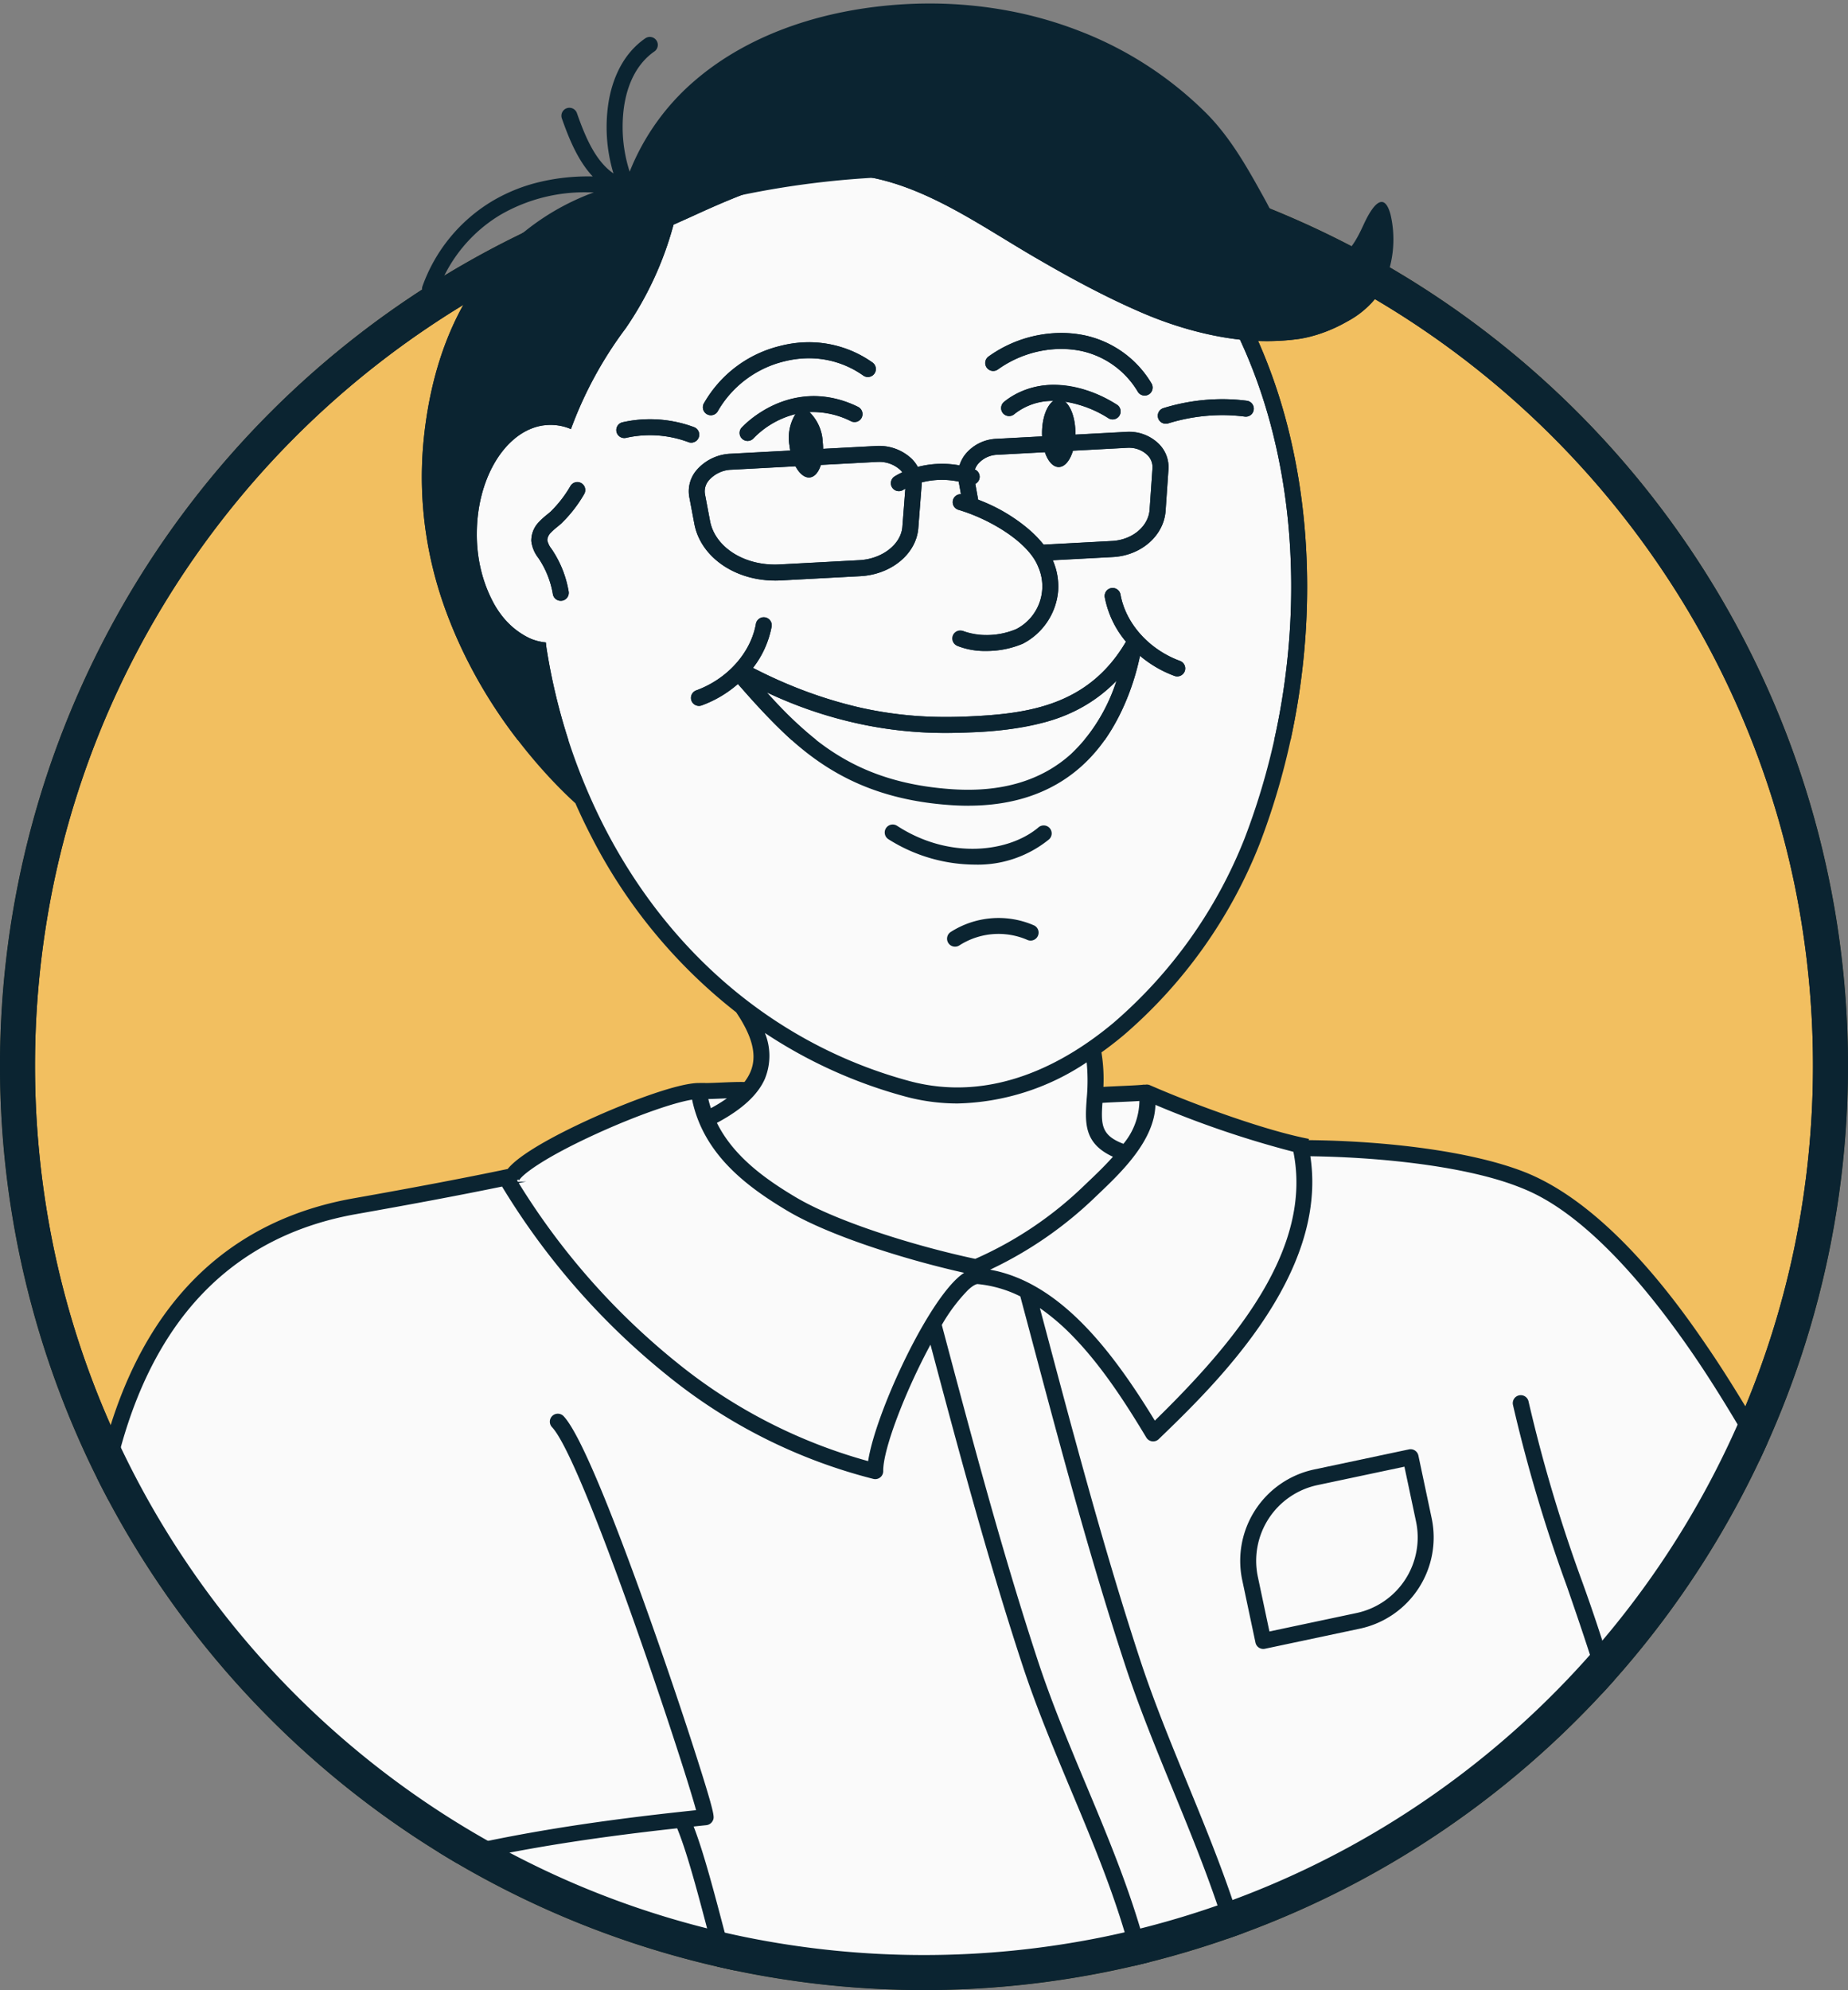 <?xml version="1.0" encoding="UTF-8"?> <svg xmlns="http://www.w3.org/2000/svg" xmlns:xlink="http://www.w3.org/1999/xlink" width="264" height="284.18" viewBox="0 0 264 284.18"><rect x="0" y="0" width="264" height="284.18" fill="#808080" stroke="none"/><defs><clipPath id="clip-path"><circle id="Ellipse_34" data-name="Ellipse 34" cx="132" cy="132" r="132" transform="translate(-12437 -2581)" fill="#f2bf60"></circle></clipPath><clipPath id="clip-path-2"><rect id="Rectangle_243" data-name="Rectangle 243" width="309.44" height="901.594" fill="none"></rect></clipPath></defs><g id="Groupe_380" data-name="Groupe 380" transform="translate(12764 2601.18)"><circle id="Ellipse_33" data-name="Ellipse 33" cx="132" cy="132" r="132" transform="translate(-12764 -2581)" fill="#f2bf60"></circle><path id="Ellipse_33_-_Contour" data-name="Ellipse 33 - Contour" d="M132,5a127.963,127.963,0,0,0-25.6,2.58A126.277,126.277,0,0,0,61,26.687,127.386,127.386,0,0,0,14.978,82.567,126.327,126.327,0,0,0,7.58,106.4a128.287,128.287,0,0,0,0,51.2A126.276,126.276,0,0,0,26.687,203a127.385,127.385,0,0,0,55.881,46.018,126.327,126.327,0,0,0,23.832,7.4,128.287,128.287,0,0,0,51.2,0A126.277,126.277,0,0,0,203,237.313a127.386,127.386,0,0,0,46.018-55.881,126.327,126.327,0,0,0,7.4-23.832,128.287,128.287,0,0,0,0-51.2A126.277,126.277,0,0,0,237.313,61a127.386,127.386,0,0,0-55.881-46.018A126.327,126.327,0,0,0,157.6,7.58,127.963,127.963,0,0,0,132,5m0-5A132,132,0,1,1,0,132,132,132,0,0,1,132,0Z" transform="translate(-12764 -2581)" fill="#0b2431"></path><path id="Tracé_466" data-name="Tracé 466" d="M-12664.668-2578.519l-24.091,24.275-10.567,22.638,3.274,20.415,10.339,17.5,4.493,4.951,6.063,12.638,7.288,9.58,7.88,7.31,3.871,4.233.91,4.373-.91,3.721-1.248,1.75h-9.757l-17.182,7.361-7.677,4.937-21.507,4.275-11,3.014-7.3,4.355-5,4.411-5.526,7.985-6.185,14.406s34.158,78.286,119.481,75.317,115.842-76.783,115.842-76.783l-12.854-19.259-9.746-10.556-8.012-5.959-8.786-2.924-10.875-1.757-14.517-1.206-22.748-7.453-7.156.474v-7.266l8.943-7.194,8.449-11.216,6.67-14.377,4.081-15.969,1.445-17.431-.927-12.852-2.8-12.353-4.355-13.036-33.074-30.515Z" fill="#fafafa"></path><g id="Groupe_379" data-name="Groupe 379" transform="translate(-335)"><g id="Groupe_de_masques_27" data-name="Groupe de masques 27" transform="translate(8)" clip-path="url(#clip-path)"><g id="Groupe_377" data-name="Groupe 377" transform="translate(-12425.291 -2600.682)"><g id="Groupe_374" data-name="Groupe 374" transform="translate(0 0.002)" clip-path="url(#clip-path-2)"><path id="Tracé_454" data-name="Tracé 454" d="M230.344,214.005c12.957,0,21.389-7.354,24.529-21.4a16.469,16.469,0,0,0,4.937,2.872,1.14,1.14,0,1,0,.785-2.141c-4.437-1.626-7.778-5.358-8.513-9.507a1.141,1.141,0,0,0-2.246.4,13.833,13.833,0,0,0,3.03,6.355c-5.371,9.17-14.085,10.313-22.564,10.682-7.387.321-17.54-.183-30.719-6.937a13.7,13.7,0,0,0,2.663-5.9,1.141,1.141,0,0,0-2.246-.4c-.734,4.15-4.076,7.881-8.513,9.507a1.141,1.141,0,1,0,.785,2.142,16.475,16.475,0,0,0,5.152-3.051l.506.568c6.881,7.718,14,15.7,30.062,16.738q1.2.077,2.352.078m-28.782-16.183a59.338,59.338,0,0,0,25.568,5.791c1.143,0,2.233-.03,3.271-.075,7.241-.315,15.211-1.245,21.112-7.377a24.373,24.373,0,0,1-6.477,10.434c-4.206,3.809-9.887,5.51-16.9,5.057-13.715-.888-20.336-6.957-26.577-13.829" transform="translate(-103.722 -99.452)" fill="#0b2431"></path><path id="Tracé_455" data-name="Tracé 455" d="M274.8,259.154a1.141,1.141,0,1,0-1.471-1.743c-4.183,3.529-12.677,4.644-20.184-.241a1.14,1.14,0,1,0-1.244,1.912,23.3,23.3,0,0,0,12.343,3.632,16.128,16.128,0,0,0,10.556-3.56" transform="translate(-136.702 -139.748)" fill="#0b2431"></path><path id="Tracé_456" data-name="Tracé 456" d="M284.732,108.306a15.348,15.348,0,0,1,11.778-2.644,12.449,12.449,0,0,1,8.192,5.852,1.141,1.141,0,0,0,1.941-1.2,14.68,14.68,0,0,0-9.67-6.886,17.638,17.638,0,0,0-13.545,3.007,1.141,1.141,0,1,0,1.305,1.871" transform="translate(-153.861 -56.067)" fill="#0b2431"></path><path id="Tracé_457" data-name="Tracé 457" d="M195.057,116.345a1.14,1.14,0,0,0,1.535-.5,14.721,14.721,0,0,1,9.534-7.087,13.529,13.529,0,0,1,11.221,2.038,1.14,1.14,0,1,0,1.32-1.86,15.774,15.774,0,0,0-13.085-2.393,17.056,17.056,0,0,0-11.021,8.264,1.141,1.141,0,0,0,.5,1.535" transform="translate(-105.733 -57.671)" fill="#0b2431"></path><path id="Tracé_458" data-name="Tracé 458" d="M147.88,150.026a1.14,1.14,0,0,0-1.575.346,17.141,17.141,0,0,1-2.835,3.668c-.169.15-.345.293-.521.437a10.3,10.3,0,0,0-1.148,1.042,3.806,3.806,0,0,0-1.1,2.72,4.821,4.821,0,0,0,1,2.412l.126.19a13.029,13.029,0,0,1,1.954,4.984,1.14,1.14,0,1,0,2.25-.375,15.333,15.333,0,0,0-2.3-5.864l-.135-.2a3.053,3.053,0,0,1-.62-1.266,1.617,1.617,0,0,1,.5-1.065,8.576,8.576,0,0,1,.9-.811c.2-.163.4-.326.591-.5a19.168,19.168,0,0,0,3.243-4.146,1.141,1.141,0,0,0-.347-1.575" transform="translate(-76.512 -81.487)" fill="#0b2431"></path><path id="Tracé_459" data-name="Tracé 459" d="M294.514,308.512c-2.808-4.086-5.7-8.3-8.14-12.6,1.244-.965,3.85-4.793,2.457-8.191a7.338,7.338,0,0,0-3.357-4.125l.2-.449a1.184,1.184,0,0,0,.073-.234,7.829,7.829,0,0,0-3.188-7.964l-1.743-1.31.335-2.066a1.137,1.137,0,0,0,.015-.189,6.923,6.923,0,0,0-4.557-6.726l-.426-.191a6.281,6.281,0,0,0-.6-6.288c-1.734-2.79-7.608-2.262-9.237-1.714-.88.3-1.68.558-2.426.8-1.176-2.222-2.01-3.995-2.817-5.712-.99-2.109-2.013-4.284-3.668-7.3.383-.131.859-.269,1.2-.367,1.637-.474,2.718-.787,3.053-1.688a1.361,1.361,0,0,0-.141-1.227c-5.352-8.243-10.305-16.973-15.1-25.416-4.934-8.7-9.6-16.913-14.109-23.529-3.436-5.037-13.891-20.364-26.381-25.208-7.585-2.943-19.631-4.389-30.713-4.506l.034-.178c-6-1.143-15.964-4.722-22.705-7.664a1.168,1.168,0,0,0-.771-.054l-.011-.047c-.362.081-2.147.16-3.45.218-.986.044-1.789.081-2.421.121a23.417,23.417,0,0,0-.281-4.923c1.147-.82,2.222-1.659,3.215-2.492a69.706,69.706,0,0,0,19.352-27.2c9.193-23.907,9.059-51.12-.185-71.9a33.468,33.468,0,0,0,5.862-.294c4-.561,10.06-3.5,11.783-7.158A15.65,15.65,0,0,0,186.93,30.1c-1.017-3.706-2.81-.744-3.8,1.4-1.015,2.191-2.305,4.873-4.958,5.316-4.875.813-7.366-5.55-9.2-8.87-2.37-4.289-4.76-8.615-8.219-12.141a52.411,52.411,0,0,0-18.175-11.85A60.5,60.5,0,0,0,112.321.609C103.333,1.857,94.443,5.085,87.563,11a33.468,33.468,0,0,0-9.321,13.007c-1.778-5.275-1.565-13.661,3.551-17.178A1.14,1.14,0,0,0,80.5,4.95c-5.97,4.106-6.462,13.2-4.573,19.316-2.36-1.615-3.831-4.639-5.211-8.588a1.141,1.141,0,1,0-2.154.752c1.077,3.08,2.367,6.1,4.4,8.266a26.777,26.777,0,0,0-14.342,3.517,23.306,23.306,0,0,0-9.972,12.147,1.14,1.14,0,1,0,2.14.788,21.053,21.053,0,0,1,9-10.977,24.249,24.249,0,0,1,13.332-3.2c-9.5,3.467-21.944,12.771-24.277,35.074-2.814,26.911,15.469,46.57,21.647,52.163q1.08,2.447,2.313,4.826a75.37,75.37,0,0,0,20.651,25.018c2.365,3.5,3.017,6.2,2.047,8.506a6.643,6.643,0,0,1-.858,1.453c-.96-.022-2.1.025-3.223.074-.8.034-1.614.069-2.343.077l0-.015-.989.007c-2.914.02-9.62,2.54-14.477,4.693-3.168,1.4-10.626,4.9-12.793,7.584-6.11,1.28-13.34,2.652-22.036,4.193-12.249,2.17-21.769,8.39-28.3,18.489C3.452,200-.076,215.205,0,234.308.08,253.891,4,272.229,6.322,281.417a2.344,2.344,0,0,0,1.405,1.762c1.4.536,2.962-.514,4.614-1.625a12.349,12.349,0,0,1,2.127-1.25,270.978,270.978,0,0,0,19.988,48.173c.12,9.671-.542,22.828-1.245,36.756-1.159,22.973-2.472,49.011-.8,68.391.283,3.283,2.908,6.105,7.953,8.52-3.284,28.014,4.735,58.933,12.5,88.85,4.872,18.765,9.474,36.49,11.466,53.479,3.13,26.692,3,54.143,2.868,80.691l-.841,173.014,1.14.006-.228,1.117c5.83,1.188,11.556,2.153,17.213,2.905a59.722,59.722,0,0,1,1.619,8.353,22.341,22.341,0,0,1-.132,5.788,4.649,4.649,0,0,0-1.311.306,1.294,1.294,0,0,0-.74,1.1,1.185,1.185,0,0,0,.017.25,44.106,44.106,0,0,1,.683,8.518,18.077,18.077,0,0,0-5.33,3.715,22.844,22.844,0,0,0-6.013,10.947c-1.737,7.534.714,14.034,6.4,16.963,3.561,1.836,21.591,2.92,35.95,3.29,1.916.049,6.657.155,12.1.155,9.421,0,20.949-.317,23.6-1.787a1.727,1.727,0,0,0,1-1.377c.018-.221.033-.451.049-.68.875.135,1.741.276,2.582.415a48.061,48.061,0,0,0,11.6.966,1.14,1.14,0,0,0,1.039-.91,25.2,25.2,0,0,1,2.182-6.6l1.492,4.574a3.911,3.911,0,0,0,4.041,3.255,431.463,431.463,0,0,0,43.177,2.141c12.329,0,24.76-.511,37.218-1.534a1.139,1.139,0,0,0,1.006-.834c.9-3.256,1.912-6.945,1.382-10.652-.817-5.717-5.417-11-12.305-14.134a69.087,69.087,0,0,0-10.458-3.474c-2.375-.651-4.83-1.322-7.161-2.157a48.013,48.013,0,0,1-17.723-11.265l-.094-.095a7.311,7.311,0,0,0-2.514-1.867,6.948,6.948,0,0,0-3.109-.267c-1.384.112-2.763.277-4.136.482a50.378,50.378,0,0,1-3.892-7.032,10.049,10.049,0,0,0,3.646-2.077l-.755-.855,1.14.027c3.069-128.06,16.123-283.124,34.079-404.926,3.245-1.346,5.33-2.772,6.23-4.272,8.116-13.528-.031-60.444-5.516-82.377q3.419,1.73,6.867,3.569c13.184,7.042,21.513,11.125,34.027,11.125a76.714,76.714,0,0,0,11.2-.911c6.132-.907,14.312-3.382,18.459-10.019,2.381-3.81,2.988-8.328,3.252-11.838,1.092-14.539-7-26.314-14.827-37.7m-27.449-49.885c1.577-.531,5.783-.513,6.572.756,1.593,2.565.522,4.169.143,4.612l-14.96,6.776a1.141,1.141,0,0,0,.941,2.078l14.694-6.656,1.215.546c2.2.989,3.169,2.358,3.209,4.567l-.329,2.03L262.9,280.053a1.141,1.141,0,0,0,.9,2.1l15.615-6.705,1.8,1.352a5.567,5.567,0,0,1,2.308,5.553l-.49,1.12L269,289.257a1.141,1.141,0,1,0,.87,2.109l14.206-5.856c.4.091,1.618.57,2.645,3.075.926,2.257-1.141,5.03-1.689,5.493a1.182,1.182,0,0,0-.194.143c-.086.08-8.745,7.968-17.621,9.068l-.031.007c-17.769-5.5-36.276-8.352-54.687-10.538a34.029,34.029,0,0,0,6.318-11.866c1.7-6.035,3.693-9.006,4.888-10.352a8.463,8.463,0,0,0,8.6,5.16c7.823-.993,18.5-9.475,20.561-11.166,2.822-2.315,4.588-2.864,8.855-4.19,1.423-.443,3.193-.993,5.343-1.718m-8.036-6.106c.774,1.647,1.573,3.347,2.672,5.441l-.656.2c-4.435,1.378-6.459,2.008-9.625,4.6-5.72,4.693-13.821,9.958-19.4,10.667-3.042.386-5.853-1.775-6.7-5.137a1.144,1.144,0,0,0,.016-.416c-.774-5.068-1.638-9.637-2.564-13.838,7.756-4.111,12.919-5.228,19.962-6.743,3.345-.719,7.289-1.568,12.188-2.894a1.345,1.345,0,0,0,.063.15c1.885,3.372,2.981,5.706,4.042,7.963m-28.58-59.211c4.46,6.538,9.1,14.714,14.01,23.37,4.561,8.04,9.272,16.337,14.346,24.256-6.98,2.081-12.046,3.17-16.548,4.138-7.062,1.518-12.276,2.643-20,6.667a250.853,250.853,0,0,0-7.976-26.481,216.661,216.661,0,0,1-7.623-25.626,1.14,1.14,0,1,0-2.227.49A218.33,218.33,0,0,0,212.121,226c3.963,11.479,8.06,23.35,10.926,41.987-1.268,1.027-4.122,4.115-6.427,12.282a32.457,32.457,0,0,1-6.857,12.165c-4.855-.561-9.7-1.084-14.521-1.6-7.811-.841-16.9-1.481-26.458-2.028-1.571-11.979-6.281-23.486-10.852-34.625-2.377-5.793-4.834-11.783-6.77-17.678-5.084-15.493-9.348-31.532-13.471-47.041q-.422-1.585-.846-3.169a32.094,32.094,0,0,1,4.789,4.115c4.14,4.27,7.588,9.661,10.415,14.371a1.141,1.141,0,0,0,1.77.234c8-7.717,24.26-23.395,21.664-40.4,10.76.146,22.468,1.542,29.646,4.326,2.926,1.134,11.829,4.588,25.322,24.365m-76.418,94.727c-1.5-11.947-6.133-23.027-10.626-33.75-2.421-5.776-4.923-11.748-6.9-17.783-5.085-15.494-9.349-31.533-13.473-47.044l-.2-.754a24.653,24.653,0,0,1,3.761-5c.934-.864,1.342-.838,1.363-.834a17.314,17.314,0,0,1,6.091,1.759q.723,2.708,1.444,5.417c4.132,15.541,8.4,31.611,13.509,47.166,1.961,5.974,4.434,12,6.826,17.834,4.459,10.869,9.056,22.091,10.646,33.629-4.093-.226-8.256-.437-12.436-.641m-.686-130.754a141.128,141.128,0,0,0,19.708,6.7c2.775,13.81-8.207,27.078-19.793,38.39-6.04-9.883-13.518-19.746-23.533-21.554a55.983,55.983,0,0,0,14.993-10.34l.462-.441c3.268-3.113,8.021-7.64,8.163-12.758m-4.908-.417c1.094-.048,1.962-.089,2.62-.134a9.807,9.807,0,0,1-2.284,6.116c-3.167-1.2-3.208-2.715-3-5.845.733-.052,1.8-.1,2.66-.137M74.827,117.987a84.929,84.929,0,0,1-8.489-26.079c-.024-.219-.05-.44-.072-.658-.031,0-.061-.008-.091-.012q-.25-.026-.5-.07c-.068-.011-.134-.026-.2-.04-.116-.024-.231-.049-.345-.079-.085-.021-.17-.045-.255-.07s-.182-.056-.272-.086-.193-.065-.288-.1c-.073-.027-.146-.058-.218-.089-4.436-1.833-7.69-7.84-7.69-14.974,0-7.564,3.657-13.865,8.5-15.265a7.6,7.6,0,0,1,1-.216l.07-.008c.146-.02.293-.038.44-.048.174-.013.349-.02.525-.02a7.428,7.428,0,0,1,2.909.6A56.167,56.167,0,0,1,77.662,46.4,48.075,48.075,0,0,0,84.51,31.586c7.906-3.5,15.657-7.53,24.165-7.211,10.407.39,19.261,7.2,28.3,12.363C145.826,41.791,155.34,46.923,165.431,48c9.507,20.375,9.789,47.48.642,71.268a67.327,67.327,0,0,1-18.688,26.271c-6.683,5.6-17.182,11.589-29.238,8.32-18.516-5.02-33.9-17.761-43.32-35.876M97.6,153.448a8.616,8.616,0,0,0-.036-6.435,68.486,68.486,0,0,0,19.982,9.052,28.706,28.706,0,0,0,7.538,1.013,34.489,34.489,0,0,0,18.447-5.874,27.6,27.6,0,0,1,0,5.217c-.236,3.379-.437,6.35,3.749,8.263-1.193,1.343-2.5,2.592-3.671,3.7l-.465.444a53.147,53.147,0,0,1-15.531,10.438c-8.2-1.739-19.615-5.208-25.692-8.83-4.345-2.59-8.852-5.825-11.214-10.589,3.6-1.923,5.891-4.016,6.9-6.4m-6.084,2.921.615-.026a22.335,22.335,0,0,1-2.291,1.408q-.209-.638-.368-1.308c.659-.014,1.357-.045,2.043-.074m-17.832,4.948c5.449-2.471,10.794-4.356,13.47-4.785,1.625,7.783,7.751,12.383,13.6,15.867,6.022,3.591,16.99,7.011,25.266,8.858a7.579,7.579,0,0,0-.979.774c-4.849,4.48-11.755,19.613-12.738,26.119a75.013,75.013,0,0,1-27.25-14.014,100.9,100.9,0,0,1-22.662-25.692l1.08-.23-1.191.053-.147-.237.245-.082a.409.409,0,0,1,.019.22c.229-.773,3.5-3.316,11.29-6.851M2.283,234.3c-.075-18.653,3.329-33.438,10.118-43.943,6.169-9.546,15.178-15.427,26.777-17.482,7.73-1.369,14.665-2.663,20.835-3.934a103.359,103.359,0,0,0,23.624,26.985,76.621,76.621,0,0,0,29.426,14.764,1.124,1.124,0,0,0,.263.031,1.141,1.141,0,0,0,1.141-1.157c-.043-3.119,3.192-11.469,6.75-18.046,4.011,15.084,8.173,30.63,13.118,45.7,2.009,6.122,4.53,12.136,6.967,17.953,4.383,10.459,8.9,21.265,10.416,32.757q-3.534-.168-7.057-.334c-17.833-.84-36.274-1.708-50.448-3.235h-.027c-.769-2.816-1.487-5.552-2.162-8.126-1.7-6.478-3.194-12.18-4.639-15.908.6-.063,1.2-.127,1.8-.188a1.173,1.173,0,0,0,.978-.747c.17-.449.282-.745-2.436-9.241-1.741-5.441-3.975-12.067-6.131-18.18-4.289-12.163-9.99-27.282-12.788-30.236a1.14,1.14,0,0,0-1.656,1.569c4.394,4.638,18.576,47.286,20.579,54.692-29.407,3.07-53.085,8.058-79.225,22.771-2.3-9.117-6.149-27.188-6.226-46.46m14.155,44.795c22.313-11.346,42.8-15.683,68.592-18.52,1.459,3.541,3.011,9.455,4.788,16.233,5.833,22.244,13.755,52.457,30.593,52.457a14.73,14.73,0,0,0,1.583-.088c2.189-.183,4.375-.377,6.557-.57,22.253-1.969,43.271-3.83,63.091,5.313,4.7,2.168,9.39,4.279,13.925,6.32l3.075,1.385c-11.06,3.131-37.184,15.763-52.06,22.955-4.512,2.182-7.771,3.758-8.619,4.1-4.6,1.832-9.324,3.985-13.9,6.066-11.451,5.213-23.292,10.6-34.487,11.676C87,387.624,77.024,383.327,68.191,372.9c-25.312-29.886-39.775-56.073-51.585-93.4a2.587,2.587,0,0,0-.168-.4m166.6,168.527c-4.23.362-8.6.686-13.074.969,2.333-22.536,1.036-62.251-2.838-86.555,4.052-1.939,8.552-4.07,13.113-6.183,3.729,24.528,5.119,69.487,2.8,91.768M134.527,853.2l.133.211a16.725,16.725,0,0,0-1.855.311c-.173-1.451-.305-2.907-.383-4.364a10.84,10.84,0,0,1,.73-5.538l-.954-.511q3.6-.322,7.213-.77c-.2,3.958-1.76,8.689-4.884,10.661m24.891-332.022c.173,2.7.352,5.483.438,8.19.869,27.174-.146,54.263-1.128,74.828-2.574,53.92-6.762,185.37-5.256,233.952l-2.28.071c-1.508-48.64,2.682-180.182,5.257-234.132.979-20.522,1.993-47.552,1.126-74.645-.085-2.671-.263-5.44-.434-8.116-.975-15.2-1.983-30.914,12.74-39.119l1.11,1.992c-13.465,7.505-12.547,21.823-11.575,36.981M34.683,433.427c-1.658-19.225-.349-45.181.806-68.08.609-12.067,1.187-23.555,1.255-32.743A272.665,272.665,0,0,0,66.45,374.374c9.088,10.73,18.918,14.553,29.1,14.553,12.868,0,26.292-6.111,39.462-12.108,4.548-2.071,9.251-4.212,13.8-6.023.922-.368,4.043-1.877,8.766-4.161,2.1-1.017,4.62-2.234,7.4-3.571,3.788,24.336,5.026,63.57,2.677,85.668q-2.531.15-5.1.284c-14.02.726-30.03,1.1-45.937.871a568.6,568.6,0,0,1-71.681-8.317c-6.487-2.363-9.995-5.127-10.255-8.144M66.6,584.206c-1.524-12.989-4.546-26.354-8.048-40.263l2.588,9.233a171.487,171.487,0,0,1,6.118,37.169c-.2-2.049-.417-4.1-.657-6.139M88.371,850.339a56.227,56.227,0,0,0-1.465-7.824,213.1,213.1,0,0,0,43.92.912,14.03,14.03,0,0,0-.681,6.052q.139,2.616.481,5.223a1.122,1.122,0,0,0,.193,1.328q.134.894.291,1.782c-9.995-1.236-33.283-2.165-42.634-1.675a19.74,19.74,0,0,0-.1-5.8M84.89,868.948a1.138,1.138,0,0,0,1.957-.731,46.111,46.111,0,0,0-.505-9.676c5.919-.853,42.068.63,47.551,1.961a44.579,44.579,0,0,0-.324,7.711,1.14,1.14,0,0,0,1.138,1.09h.052a1.133,1.133,0,0,0,.867-.47c9.333,3.786,12.944,11.647,14.109,19.058-24.907,3.946-52,3.121-74.7-2.279A18.21,18.21,0,0,1,75.5,881.7c1.171-5.08,4.564-10.247,9.391-12.752m31.4,30.227c-18.041-.443-33-1.726-35.571-3.052a10.406,10.406,0,0,1-5.526-8.133,190.67,190.67,0,0,0,42.72,4.644,206.878,206.878,0,0,0,32.11-2.487,46.158,46.158,0,0,1,.06,7.745c-2.052.994-14.263,1.761-33.793,1.282m138.442-1.322a440.555,440.555,0,0,1-79.184-.667,2.939,2.939,0,0,1-1.439-.37,3.053,3.053,0,0,1-.662-1.322l-2.355-7.223a1.141,1.141,0,0,0-2.1-.164,32.3,32.3,0,0,0-3.438,8.8,49.751,49.751,0,0,1-10.218-.986c-.924-.154-1.88-.308-2.851-.457a40.409,40.409,0,0,0-1.775-13.339c24.2,4.673,58.868,5.967,89.534,7.109,5.475.2,10.664.4,15.695.606a25.237,25.237,0,0,1-1.205,8.017m-49.808-40.263a5.011,5.011,0,0,1,2.11.124,5.448,5.448,0,0,1,1.709,1.344l.1.1a50.308,50.308,0,0,0,18.57,11.8c2.413.865,4.912,1.548,7.328,2.21a67.3,67.3,0,0,1,10.116,3.35c5.6,2.549,9.5,6.6,10.7,11.019-4.885-.2-9.921-.388-15.225-.587-31.174-1.161-66.5-2.477-90.572-7.34a23.69,23.69,0,0,0-13.938-13.16,41.94,41.94,0,0,1,.45-6.433c.005-.04.01-.081.011-.121a1.3,1.3,0,0,0-.647-1.161,7.407,7.407,0,0,0-2.138-.578q-.2-1.078-.373-2.165c3.708-.9,7.771-.182,11.395.468s7.357,1.319,10.584,3.051a34.986,34.986,0,0,1,5.752,4.19c1.063.888,2.162,1.807,3.309,2.646a33.316,33.316,0,0,0,16.463,6.275,1.141,1.141,0,0,0,.88-1.977,8.305,8.305,0,0,1-2.53-4.8,60.861,60.861,0,0,1,25.951-8.252m-6.769-1.376a63.164,63.164,0,0,0-21.02,8.072,1.139,1.139,0,0,0-.538,1.117,11.994,11.994,0,0,0,1.451,4.549,31.054,31.054,0,0,1-12.541-5.446c-1.088-.8-2.159-1.691-3.194-2.556a37.235,37.235,0,0,0-6.136-4.45c-3.546-1.9-7.468-2.607-11.26-3.286a50.256,50.256,0,0,0-7.059-.907c2.651-3.015,3.75-7.583,3.854-11.064q4.577-.612,9.193-1.418c6.944-1.215,16.476,1.83,24.886,4.517,3.693,1.18,7.181,2.295,10.272,3.005a30.924,30.924,0,0,0,6.8.973,14.621,14.621,0,0,0,1.559-.081,52.741,52.741,0,0,0,3.728,6.976M239.094,435.49c-1.007,1.677-5.56,4.987-24.745,8.3-8.144,1.408-18.058,2.641-29,3.624,2.291-22.781.844-68.186-2.957-92.56,12.784-5.875,25.546-11.325,29.745-11.653,6.994,3.166,13.827,6.318,20.7,9.73,5.969,22.891,13.816,69.959,6.259,82.555m67.972-89.448c-.244,3.249-.8,7.412-2.911,10.8-3.686,5.9-11.2,8.135-16.858,8.971-18.865,2.79-27.533-1.268-43.822-9.969-12.382-6.615-24.327-11.99-36.972-17.683-4.53-2.04-9.215-4.148-13.906-6.313-20.371-9.4-41.684-7.51-64.247-5.513q-3.268.289-6.546.568l.095,1.137-.126-1.134c-13.472,1.5-21.473-20.677-26.935-40.193,14.121,1.477,32.205,2.331,49.715,3.156,17.832.839,36.271,1.707,50.444,3.234,4.968.535,9.962,1.073,14.965,1.654a1.307,1.307,0,0,0,.157.019c26.9,3.128,54.048,7.511,78.71,19.393a1.141,1.141,0,0,0,.99-2.055,159.344,159.344,0,0,0-18.357-7.429A42.372,42.372,0,0,0,284.6,297.4c2.441,4.252,5.278,8.388,8.034,12.4,7.953,11.571,15.464,22.5,14.432,36.239" transform="translate(0 -0.002)" fill="#0b2431"></path><path id="Tracé_460" data-name="Tracé 460" d="M338.027,127.357a1.138,1.138,0,0,0,.337-.051,25.876,25.876,0,0,1,10.949-.972,1.14,1.14,0,1,0,.3-2.261,28.144,28.144,0,0,0-11.927,1.053,1.141,1.141,0,0,0,.336,2.23" transform="translate(-183.197 -67.345)" fill="#0b2431"></path><path id="Tracé_461" data-name="Tracé 461" d="M179.118,132.734a1.14,1.14,0,0,0-.665-1.469,17.991,17.991,0,0,0-10.209-.7,1.14,1.14,0,1,0,.5,2.224,15.688,15.688,0,0,1,8.9.615,1.14,1.14,0,0,0,1.469-.665" transform="translate(-91.007 -70.764)" fill="#0b2431"></path><path id="Tracé_462" data-name="Tracé 462" d="M283.271,287.282a12.685,12.685,0,0,0-11.859.969,1.14,1.14,0,1,0,1.254,1.906,10.354,10.354,0,0,1,9.678-.791,1.141,1.141,0,1,0,.928-2.084" transform="translate(-147.313 -155.66)" fill="#0b2431"></path><path id="Tracé_463" data-name="Tracé 463" d="M208.663,1904.537a59.362,59.362,0,0,1,32.411,1.445,1.14,1.14,0,1,0,.73-2.161,61.666,61.666,0,0,0-33.673-1.5,1.14,1.14,0,1,0,.531,2.218" transform="translate(-112.705 -1033.572)" fill="#0b2431"></path><path id="Tracé_464" data-name="Tracé 464" d="M362.98,471.217l1.892,8.932a1.138,1.138,0,0,0,1.351.88l13.546-2.869a13.318,13.318,0,0,0,10.27-15.789l-1.892-8.932a1.142,1.142,0,0,0-1.352-.88l-13.546,2.869a13.334,13.334,0,0,0-10.27,15.789m10.742-13.558,12.43-2.632,1.656,7.817a11.038,11.038,0,0,1-8.511,13.084l-12.43,2.632-1.656-7.816a11.051,11.051,0,0,1,8.511-13.085" transform="translate(-197.228 -246.087)" fill="#0b2431"></path><path id="Tracé_465" data-name="Tracé 465" d="M202.331,147.323c.26,0,.524-.007.788-.021l11.4-.609c4.44-.237,8-3.188,8.288-6.863l.481-6.207c.009-.108.007-.215.007-.323a11.6,11.6,0,0,1,5.281-.114l.324,1.8a1.138,1.138,0,0,0-.36,2.23c4.5,1.326,10.023,4.625,11.389,8.125a6.87,6.87,0,0,1-3.132,8.908,10.6,10.6,0,0,1-7.494.309,1.141,1.141,0,0,0-.882,2.1,10.678,10.678,0,0,0,4.041.715,13.375,13.375,0,0,0,5.254-1.041,9.39,9.39,0,0,0,5.068-7.579,9.276,9.276,0,0,0-.73-4.246c-.013-.033-.028-.065-.042-.1l8.593-.459c4.044-.217,7.279-3.052,7.525-6.6l.412-5.935a4.66,4.66,0,0,0-1.381-3.622,6.04,6.04,0,0,0-4.641-1.71l-7.275.389c0-.073.005-.145.005-.219,0-2.025-.61-3.758-1.476-4.486a16.15,16.15,0,0,1,6.2,2.368,1.14,1.14,0,1,0,1.189-1.946c-9.865-6.032-15.93-.557-16.183-.321a1.141,1.141,0,0,0,1.55,1.673,8.727,8.727,0,0,1,5.573-1.882c-.942.649-1.62,2.458-1.62,4.594,0,.16,0,.317.012.473l-6.527.349a6.029,6.029,0,0,0-4.436,2.2,4.906,4.906,0,0,0-.842,1.594,13.838,13.838,0,0,0-5.956.216,5.091,5.091,0,0,0-.819-1.109,6.786,6.786,0,0,0-5.185-1.873l-7.521.4a9.8,9.8,0,0,0-.06-1,6.3,6.3,0,0,0-1.891-4.243,12.032,12.032,0,0,1,5.953,1.309,1.141,1.141,0,0,0,1-2.049c-9.677-4.731-16.589,2.9-16.659,2.974a1.141,1.141,0,0,0,1.706,1.515,12.563,12.563,0,0,1,6-3.466,6.429,6.429,0,0,0-.856,4.488c.027.247.066.486.11.721l-8.487.453a6.787,6.787,0,0,0-4.96,2.421,4.651,4.651,0,0,0-.973,3.77l.723,3.828c.89,4.71,5.768,8.086,11.516,8.086m31.753-17.961,6.809-.364c.429,1.278,1.151,2.119,1.97,2.119.863,0,1.617-.936,2.036-2.333l7.741-.414c.075,0,.151-.006.225-.006a3.759,3.759,0,0,1,2.667,1.039,2.408,2.408,0,0,1,.73,1.864l-.412,5.934c-.166,2.4-2.475,4.322-5.371,4.476l-9.771.522c-2.131-2.761-5.826-5.035-9.351-6.421l-.407-2.257a1.135,1.135,0,0,0-.06-2.054,2.648,2.648,0,0,1,.425-.767,3.8,3.8,0,0,1,2.769-1.338m-41.225,3.685a4.482,4.482,0,0,1,3.287-1.55l9.117-.488c.557,1.049,1.3,1.677,2.047,1.594.7-.078,1.254-.764,1.579-1.788l7.957-.425c.1-.005.191-.008.285-.008a4.408,4.408,0,0,1,3.146,1.2,3.05,3.05,0,0,1,.249.292,8.891,8.891,0,0,0-1.136.605,1.14,1.14,0,0,0,1.253,1.906c.024-.016.135-.084.31-.18l-.423,5.452c-.193,2.5-2.889,4.589-6.136,4.762l-11.4.609c-4.934.267-9.222-2.405-9.941-6.211l-.724-3.828a2.4,2.4,0,0,1,.527-1.939" transform="translate(-103.328 -64.916)" fill="#0b2431"></path></g></g></g><path id="Soustraction_2" data-name="Soustraction 2" d="M135.63,105.182h0l-3.537,0a89.886,89.886,0,0,1-7.174-7.442l-.506-.568a16.389,16.389,0,0,1-5.153,3.051,1.141,1.141,0,0,1-1.463-.68,1.141,1.141,0,0,1,.678-1.462c4.438-1.625,7.779-5.357,8.514-9.507a1.137,1.137,0,0,1,1.12-.942,1.159,1.159,0,0,1,.2.018,1.14,1.14,0,0,1,.924,1.321,13.75,13.75,0,0,1-2.664,5.9,64.987,64.987,0,0,0,15.425,5.7,55.25,55.25,0,0,0,12.154,1.313c1,0,2.031-.023,3.139-.072,8.467-.368,17.184-1.5,22.564-10.682a13.851,13.851,0,0,1-3.03-6.355,1.141,1.141,0,0,1,2.246-.4c.734,4.15,4.076,7.881,8.513,9.507a1.141,1.141,0,0,1-.785,2.142,16.4,16.4,0,0,1-4.937-2.872,33.181,33.181,0,0,1-5.041,12.03h-2.912a26.322,26.322,0,0,0,4.592-8.472,21.842,21.842,0,0,1-10.054,5.87,48.235,48.235,0,0,1-11.059,1.507c-1.159.05-2.229.075-3.271.075a57.464,57.464,0,0,1-11.38-1.1,64.3,64.3,0,0,1-14.187-4.689,57.508,57.508,0,0,0,7.079,6.81Zm-35.434,0H92.97A69.229,69.229,0,0,1,82.815,87.049a55.055,55.055,0,0,1-3.263-25C80.6,52.039,83.778,43.762,89,37.448a34.737,34.737,0,0,1,14.825-10.473c-.275-.008-.572-.012-.88-.012A23.968,23.968,0,0,0,90.5,30.17a21.058,21.058,0,0,0-9,10.977,1.14,1.14,0,1,1-2.14-.788,23.309,23.309,0,0,1,9.972-12.147,24.2,24.2,0,0,1,6.4-2.635,29.572,29.572,0,0,1,7.327-.886c.2,0,.41,0,.614.006-2.117-2.254-3.411-5.444-4.4-8.266a1.141,1.141,0,1,1,2.154-.752c1.2,3.428,2.658,6.842,5.211,8.588a22.857,22.857,0,0,1-.661-10.411c.492-2.758,1.8-6.542,5.234-8.9a1.141,1.141,0,0,1,1.292,1.88c-1.621,1.114-3.693,3.395-4.361,7.93a20.843,20.843,0,0,0,.81,9.248A33.3,33.3,0,0,1,118.272,11C124.581,5.574,133.142,1.981,143.03.608A64.019,64.019,0,0,1,151.6,0h.4a61.268,61.268,0,0,1,10.833.993,56.852,56.852,0,0,1,10.453,2.962,52.252,52.252,0,0,1,18.175,11.85c3.455,3.521,5.872,7.895,8.21,12.124l.01.017c.24.434.49.919.756,1.433,1.637,3.169,3.878,7.508,7.6,7.508a5.124,5.124,0,0,0,.84-.071c2.7-.451,4.008-3.263,4.959-5.315.668-1.443,1.651-3.162,2.54-3.162.517,0,.942.593,1.263,1.762a15.566,15.566,0,0,1-1.269,10.632,11.94,11.94,0,0,1-5.039,4.742,20.364,20.364,0,0,1-6.744,2.417,33.234,33.234,0,0,1-4.6.317c-.415,0-.838-.008-1.259-.022a77.675,77.675,0,0,1,4.438,13.107,90.36,90.36,0,0,1,2.259,14.176,99.857,99.857,0,0,1,.07,14.783,103.991,103.991,0,0,1-2.129,14.928H201.03a101.678,101.678,0,0,0,2.19-15.027,97.32,97.32,0,0,0-.092-14.868,87.423,87.423,0,0,0-2.363-14.215A74.417,74.417,0,0,0,196.14,48a50.673,50.673,0,0,1-14.692-4.143,141.218,141.218,0,0,1-13.76-7.124c-1.742-.995-3.509-2.07-5.218-3.11-7.221-4.395-14.685-8.937-23.085-9.252-.315-.012-.635-.018-.952-.018a33.028,33.028,0,0,0-10.447,1.88A107.03,107.03,0,0,0,117.9,30.381c-.881.4-1.788.807-2.682,1.2A48.317,48.317,0,0,1,108.371,46.4a56.121,56.121,0,0,0-7.808,14.375,7.443,7.443,0,0,0-2.909-.6c-.179,0-.356.007-.526.02s-.31.03-.44.048l-.033,0-.037,0a7.733,7.733,0,0,0-1,.216c-4.927,1.424-8.5,7.844-8.5,15.265A20.557,20.557,0,0,0,89.3,85.2a11.529,11.529,0,0,0,5.508,5.5l.063.026c.051.021.1.043.155.062.1.038.2.071.288.1s.182.06.272.085.169.048.255.07c.114.029.23.055.346.078l.065.013c.047.01.092.019.136.027.179.031.342.054.5.07l.033,0,.058.007c.016.158.034.318.051.473l.021.186A86.776,86.776,0,0,0,100.2,105.18Zm59.645-12.72a10.624,10.624,0,0,1-4.042-.715,1.141,1.141,0,1,1,.882-2.1,8.3,8.3,0,0,0,3.152.545,11.177,11.177,0,0,0,4.342-.855,6.872,6.872,0,0,0,3.132-8.908c-1.367-3.5-6.888-6.8-11.389-8.125a1.142,1.142,0,0,1-.771-1.417,1.13,1.13,0,0,1,1.093-.814h.039l-.325-1.8a11.924,11.924,0,0,0-2.413-.25,11.431,11.431,0,0,0-2.867.363v.046c0,.09,0,.184-.007.277l-.482,6.206c-.284,3.675-3.847,6.626-8.288,6.863l-11.4.609c-.269.014-.535.021-.788.021-5.787,0-10.631-3.4-11.516-8.087l-.723-3.828a4.652,4.652,0,0,1,.973-3.77,6.786,6.786,0,0,1,4.96-2.421l8.487-.454c-.051-.279-.086-.508-.11-.721a6.407,6.407,0,0,1,.857-4.488,12.644,12.644,0,0,0-6,3.466,1.141,1.141,0,0,1-1.706-1.515,14.556,14.556,0,0,1,2.845-2.283,14.219,14.219,0,0,1,7.467-2.238,14.4,14.4,0,0,1,6.346,1.546,1.141,1.141,0,0,1-.5,2.166,1.128,1.128,0,0,1-.5-.116,12.279,12.279,0,0,0-5.407-1.322c-.181,0-.365,0-.546.014a6.335,6.335,0,0,1,1.892,4.243,9.841,9.841,0,0,1,.059,1l7.521-.4c.133-.007.268-.011.4-.011a6.679,6.679,0,0,1,4.785,1.884,5.141,5.141,0,0,1,.819,1.109,13.83,13.83,0,0,1,3.463-.441,14.021,14.021,0,0,1,2.493.225,4.916,4.916,0,0,1,.842-1.594,6.029,6.029,0,0,1,4.436-2.2l6.528-.349c-.009-.17-.013-.325-.013-.472,0-2.079.651-3.925,1.621-4.594a8.73,8.73,0,0,0-5.573,1.882,1.141,1.141,0,0,1-1.55-1.674,11.131,11.131,0,0,1,7.255-2.5,17.207,17.207,0,0,1,8.928,2.823,1.14,1.14,0,1,1-1.189,1.946,16.3,16.3,0,0,0-6.2-2.368c.9.754,1.476,2.516,1.476,4.487,0,.041,0,.081,0,.121s0,.066,0,.1l7.275-.389c.116-.006.232-.009.347-.009a6.028,6.028,0,0,1,4.294,1.719,4.662,4.662,0,0,1,1.381,3.623l-.412,5.935c-.246,3.544-3.481,6.379-7.525,6.6l-8.592.458c.008.021.017.042.026.062l.015.036a9.288,9.288,0,0,1,.73,4.246,9.389,9.389,0,0,1-5.068,7.58A13.336,13.336,0,0,1,159.841,92.461Zm-27.2-26.369-9.117.488a4.485,4.485,0,0,0-3.288,1.55,2.394,2.394,0,0,0-.527,1.939l.724,3.828c.682,3.609,4.578,6.229,9.264,6.229.224,0,.452-.006.676-.018l11.4-.609c3.247-.174,5.943-2.265,6.136-4.762l.424-5.452c-.177.1-.29.167-.31.18a1.141,1.141,0,0,1-1.253-1.906,8.891,8.891,0,0,1,1.136-.606,3.126,3.126,0,0,0-.248-.292,4.387,4.387,0,0,0-3.146-1.2c-.094,0-.19,0-.285.008l-7.957.425c-.337,1.062-.913,1.714-1.579,1.788a1.2,1.2,0,0,1-.133.007c-.675,0-1.373-.584-1.913-1.6Zm35.629-2.012h0l-6.809.365a3.8,3.8,0,0,0-2.768,1.337,2.642,2.642,0,0,0-.425.768,1.134,1.134,0,0,1,.059,2.054l.408,2.257a22.329,22.329,0,0,1,9.351,6.422l9.772-.523c2.9-.154,5.2-2.078,5.371-4.476l.411-5.935a2.4,2.4,0,0,0-.73-1.864,3.737,3.737,0,0,0-2.668-1.039c-.08,0-.155,0-.225.006l-7.742.414c-.437,1.46-1.2,2.332-2.036,2.332-.788,0-1.525-.792-1.97-2.119ZM99.106,85.293a1.135,1.135,0,0,1-1.123-.953,13.034,13.034,0,0,0-1.954-4.984l-.126-.19a4.816,4.816,0,0,1-1-2.411A3.806,3.806,0,0,1,96,74.034a10.246,10.246,0,0,1,1.148-1.042l.059-.049c.153-.126.312-.255.463-.389A17.107,17.107,0,0,0,100.5,68.89l0,0a1.141,1.141,0,1,1,1.921,1.229l0,.007a19.125,19.125,0,0,1-3.238,4.138c-.2.177-.41.349-.591.5a8.639,8.639,0,0,0-.9.811,1.619,1.619,0,0,0-.5,1.065,3.044,3.044,0,0,0,.616,1.261l0,.006.135.2a15.322,15.322,0,0,1,2.3,5.864,1.14,1.14,0,0,1-.938,1.312A1.107,1.107,0,0,1,99.106,85.293Zm18.647-22.584a1.144,1.144,0,0,1-.4-.074,15.748,15.748,0,0,0-5.5-.991,15.419,15.419,0,0,0-3.4.376,1.153,1.153,0,0,1-.255.029,1.141,1.141,0,0,1-.25-2.254,17.7,17.7,0,0,1,3.9-.432,18.072,18.072,0,0,1,6.307,1.136,1.14,1.14,0,0,1,.664,1.47A1.146,1.146,0,0,1,117.753,62.709Zm67.786-2.7a1.148,1.148,0,0,1-1.09-.8,1.14,1.14,0,0,1,.753-1.426,28.994,28.994,0,0,1,8.423-1.286,26.312,26.312,0,0,1,3.5.233A1.14,1.14,0,0,1,196.976,59a1.164,1.164,0,0,1-.151-.01,24.067,24.067,0,0,0-3.2-.213,26.686,26.686,0,0,0-7.747,1.185A1.148,1.148,0,0,1,185.54,60.012ZM120.551,58.8a1.124,1.124,0,0,1-.518-.125,1.142,1.142,0,0,1-.5-1.534,17.491,17.491,0,0,1,15.048-8.759,15.573,15.573,0,0,1,9.059,2.888,1.14,1.14,0,1,1-1.319,1.86,13.32,13.32,0,0,0-7.749-2.465,15.2,15.2,0,0,0-13.007,7.514A1.136,1.136,0,0,1,120.551,58.8Zm61.97-2.811a1.138,1.138,0,0,1-.972-.542,12.446,12.446,0,0,0-8.191-5.851,13.719,13.719,0,0,0-2.774-.281,15.934,15.934,0,0,0-9,2.925,1.141,1.141,0,1,1-1.3-1.871,18.245,18.245,0,0,1,10.314-3.334,15.981,15.981,0,0,1,3.23.327,14.681,14.681,0,0,1,9.671,6.886,1.142,1.142,0,0,1-.969,1.741Z" transform="translate(-12448 -2600.68)" fill="#0b2431"></path><path id="Soustraction_2_-_Contour" data-name="Soustraction 2 - Contour" d="M135.63,105.682l-3.73,0-.142-.127a90.264,90.264,0,0,1-7.214-7.482l-.182-.2a16.873,16.873,0,0,1-4.932,2.824,1.641,1.641,0,0,1-1.13-3.081,12.534,12.534,0,0,0,8.194-9.125,1.636,1.636,0,0,1,1.612-1.355,1.661,1.661,0,0,1,.29.026,1.64,1.64,0,0,1,1.329,1.9,14.121,14.121,0,0,1-2.4,5.635,64.109,64.109,0,0,0,14.782,5.386,54.757,54.757,0,0,0,12.046,1.3c1,0,2.016-.023,3.117-.071,4.1-.178,8.421-.544,12.285-2a18.706,18.706,0,0,0,9.693-8.136,14.266,14.266,0,0,1-2.915-6.311,1.641,1.641,0,0,1,3.231-.571,12.534,12.534,0,0,0,8.193,9.124,1.641,1.641,0,0,1-1.127,3.082,16.858,16.858,0,0,1-4.46-2.454,33.079,33.079,0,0,1-4.94,11.431l-.149.211h-4.241l.688-.821a24.405,24.405,0,0,0,3.746-6.311,22.868,22.868,0,0,1-8.687,4.511,48.688,48.688,0,0,1-11.174,1.526c-1.166.051-2.243.075-3.292.075a57.958,57.958,0,0,1-11.478-1.111A63.449,63.449,0,0,1,130.549,99.8a49.489,49.489,0,0,0,5.387,4.991l1.143.894Zm-3.348-1h1.939a63.263,63.263,0,0,1-6.042-5.975l-1.646-1.813,2.225,1.022a63.8,63.8,0,0,0,14.076,4.653,56.97,56.97,0,0,0,11.282,1.091c1.035,0,2.1-.024,3.249-.074a47.782,47.782,0,0,0,10.943-1.489,21.355,21.355,0,0,0,9.831-5.736l1.558-1.619-.725,2.127a27.618,27.618,0,0,1-4.028,7.81h1.614a32.925,32.925,0,0,0,4.813-11.639l.18-.8.63.531a15.906,15.906,0,0,0,4.786,2.785.65.65,0,0,0,.22.039.64.64,0,0,0,.22-1.242c-4.6-1.685-8.068-5.567-8.833-9.889a.639.639,0,0,0-.63-.529.648.648,0,0,0-.112.01.642.642,0,0,0-.519.742,13.349,13.349,0,0,0,2.923,6.123l.223.27-.177.3A19.728,19.728,0,0,1,169.9,100.24c-3.995,1.508-8.414,1.885-12.594,2.067-1.115.049-2.149.072-3.161.072a55.745,55.745,0,0,1-12.263-1.325,65.486,65.486,0,0,1-15.545-5.739l-.533-.273.364-.476a13.249,13.249,0,0,0,2.569-5.684.641.641,0,0,0-1.262-.222c-.765,4.322-4.233,8.2-8.834,9.889a.641.641,0,0,0,.22,1.242.656.656,0,0,0,.223-.04,15.886,15.886,0,0,0,4.994-2.957l.373-.325.835.938A91.1,91.1,0,0,0,132.282,104.68Zm-32.086,1H92.723l-.15-.2A69.729,69.729,0,0,1,82.346,87.223,55.55,55.55,0,0,1,79.055,62c1.057-10.11,4.275-18.476,9.564-24.867a35.2,35.2,0,0,1,12.572-9.614A22.858,22.858,0,0,0,90.752,30.6a20.564,20.564,0,0,0-8.787,10.72,1.64,1.64,0,1,1-3.079-1.134,23.8,23.8,0,0,1,10.185-12.4,24.7,24.7,0,0,1,6.533-2.69,29.861,29.861,0,0,1,6.974-.9,26.332,26.332,0,0,1-3.779-7.6,1.641,1.641,0,1,1,3.1-1.082c.967,2.767,2.1,5.52,3.842,7.332a23.405,23.405,0,0,1-.257-9.078c.508-2.852,1.865-6.769,5.443-9.229a1.641,1.641,0,1,1,1.859,2.7c-1.538,1.058-3.507,3.233-4.149,7.591a20.542,20.542,0,0,0,.4,7.678,33.991,33.991,0,0,1,8.91-11.888C124.328,5.132,132.978,1.5,142.961.112A64.523,64.523,0,0,1,151.594-.5h.4a61.772,61.772,0,0,1,10.924,1A57.352,57.352,0,0,1,173.464,3.49a52.755,52.755,0,0,1,18.35,11.966c3.5,3.57,5.937,7.974,8.291,12.232l.009.017c.243.44.495.927.762,1.444,1.579,3.056,3.739,7.24,7.161,7.24a4.621,4.621,0,0,0,.758-.064c2.445-.408,3.683-3.081,4.588-5.032a13.641,13.641,0,0,1,1.235-2.2c.606-.84,1.181-1.248,1.759-1.248,1.161,0,1.6,1.6,1.745,2.13a16.063,16.063,0,0,1-1.3,10.977,12.423,12.423,0,0,1-5.245,4.964,20.887,20.887,0,0,1-6.921,2.477,33.733,33.733,0,0,1-4.673.322q-.241,0-.485,0a78.579,78.579,0,0,1,4.15,12.47,90.863,90.863,0,0,1,2.272,14.254,100.357,100.357,0,0,1,.071,14.857,104.494,104.494,0,0,1-2.139,15l-.086.394h-3.36l.136-.609a101.184,101.184,0,0,0,2.179-14.953,96.819,96.819,0,0,0-.091-14.792,86.921,86.921,0,0,0-2.35-14.133A74.064,74.064,0,0,0,195.8,48.468a51.5,51.5,0,0,1-14.556-4.15,141.646,141.646,0,0,1-13.81-7.148c-1.748-1-3.518-2.076-5.23-3.117-7.165-4.361-14.574-8.87-22.844-9.179-.309-.012-.623-.017-.933-.017a32.541,32.541,0,0,0-10.29,1.854,106.655,106.655,0,0,0-10.035,4.127c-.806.364-1.637.739-2.461,1.1A49.123,49.123,0,0,1,108.77,46.7a55.621,55.621,0,0,0-7.738,14.247l-.182.49-.482-.2a6.947,6.947,0,0,0-2.714-.565c-.166,0-.33.006-.487.018s-.287.028-.407.044l-.055.007h-.015a7.239,7.239,0,0,0-.932.2,10.26,10.26,0,0,0-5.8,5.146,21.091,21.091,0,0,0-.216,18.883A11.036,11.036,0,0,0,95,90.239l.064.027c.046.019.093.039.135.054l.009,0c.088.034.179.065.266.094s.171.056.252.079.161.046.239.066c.106.027.214.051.322.073l.069.014c.042.009.08.017.118.023.168.029.319.051.463.065h.009l.044.006.031,0,.413.037.041.412c.015.155.033.313.05.466l.02.176a86.274,86.274,0,0,0,3.129,13.187l.211.654Zm-6.98-1h6.3a87.367,87.367,0,0,1-2.959-12.7l0-.021-.021-.186-.009-.083-.22-.036c-.049-.008-.1-.019-.151-.03l-.063-.013c-.123-.025-.247-.053-.368-.083-.095-.024-.184-.05-.271-.075s-.193-.059-.29-.091-.2-.067-.308-.109c-.061-.023-.12-.047-.171-.068l-.06-.025a12.025,12.025,0,0,1-5.763-5.731A22.087,22.087,0,0,1,89.084,65.6a11.239,11.239,0,0,1,6.4-5.62,8.24,8.24,0,0,1,1.064-.23l.061-.007h.01c.142-.019.306-.04.478-.052s.368-.021.559-.021a7.846,7.846,0,0,1,2.618.456,56.486,56.486,0,0,1,7.7-14.028,47.71,47.71,0,0,0,6.761-14.63l.058-.241.226-.1c.893-.4,1.8-.805,2.679-1.2a107.4,107.4,0,0,1,10.132-4.165,33.516,33.516,0,0,1,10.6-1.905c.323,0,.65.006.971.018,8.53.319,16.052,4.9,23.326,9.325,1.706,1.038,3.47,2.112,5.206,3.1a140.783,140.783,0,0,0,13.711,7.1,50.185,50.185,0,0,0,14.547,4.105l.281.03.119.256a74.918,74.918,0,0,1,4.656,13.155,87.924,87.924,0,0,1,2.377,14.3,97.818,97.818,0,0,1,.092,14.945,102.179,102.179,0,0,1-2.067,14.492h1.307a103.5,103.5,0,0,0,2.034-14.462,99.358,99.358,0,0,0-.07-14.709,89.862,89.862,0,0,0-2.247-14.1,77.17,77.17,0,0,0-4.409-13.023l-.325-.731.8.028c.415.015.833.022,1.241.022a32.733,32.733,0,0,0,4.534-.312,19.84,19.84,0,0,0,6.568-2.357,11.459,11.459,0,0,0,4.832-4.519,15.069,15.069,0,0,0,1.239-10.287c-.3-1.1-.633-1.394-.781-1.394-.077,0-.794.081-2.087,2.873a17.57,17.57,0,0,1-1.88,3.353,5.43,5.43,0,0,1-3.451,2.245,5.625,5.625,0,0,1-.922.078c-4.031,0-6.353-4.5-8.048-7.779-.264-.512-.513-.994-.749-1.421l-.009-.017c-2.322-4.2-4.722-8.543-8.13-12.016a51.749,51.749,0,0,0-18-11.735,56.352,56.352,0,0,0-10.361-2.936A60.769,60.769,0,0,0,151.993.5h-.4a63.513,63.513,0,0,0-8.5.6c-9.792,1.36-18.264,4.913-24.5,10.276a32.8,32.8,0,0,0-9.181,12.81l-.5,1.278-.439-1.3a21.368,21.368,0,0,1-.831-9.481c.694-4.714,2.869-7.1,4.572-8.269a.641.641,0,1,0-.726-1.056c-3.293,2.264-4.55,5.916-5.025,8.58a22.339,22.339,0,0,0,.646,10.176l.423,1.369-1.183-.809c-2.672-1.828-4.175-5.327-5.4-8.836a.641.641,0,1,0-1.21.423c.969,2.774,2.237,5.9,4.29,8.089l.811.864L103.66,25.2c-.2,0-.4-.006-.6-.006a29.072,29.072,0,0,0-7.2.871,23.7,23.7,0,0,0-6.269,2.581,22.814,22.814,0,0,0-9.759,11.891.64.64,0,1,0,1.2.444A21.554,21.554,0,0,1,90.24,29.74a24.46,24.46,0,0,1,12.708-3.278c.29,0,.591,0,.894.013l2.616.072-2.458.9A34.237,34.237,0,0,0,89.389,37.767C84.228,44,81.085,52.191,80.049,62.1a54.559,54.559,0,0,0,3.235,24.775A68.64,68.64,0,0,0,93.216,104.68Zm66.625-11.719a11.122,11.122,0,0,1-4.235-.753,1.641,1.641,0,1,1,1.268-3.027,7.8,7.8,0,0,0,2.959.506,10.661,10.661,0,0,0,4.141-.812,6.374,6.374,0,0,0,2.868-8.269,11.151,11.151,0,0,0-4.333-4.646,25.326,25.326,0,0,0-6.732-3.182,1.642,1.642,0,0,1-1.11-2.038,1.624,1.624,0,0,1,1.029-1.082l-.174-.963a11.146,11.146,0,0,0-4.361.084l-.479,6.172c-.3,3.924-4.07,7.073-8.76,7.324l-11.4.609c-.279.014-.553.021-.815.021-6.028,0-11.078-3.572-12.008-8.494l-.723-3.828a5.145,5.145,0,0,1,1.071-4.172,7.292,7.292,0,0,1,5.327-2.612l7.931-.424c-.009-.066-.017-.131-.024-.2a8.348,8.348,0,0,1,.342-3.724,12.133,12.133,0,0,0-4.62,2.979,1.641,1.641,0,0,1-2.452-2.18,15.084,15.084,0,0,1,2.954-2.375,14.719,14.719,0,0,1,7.733-2.314,14.89,14.89,0,0,1,6.565,1.6,1.641,1.641,0,0,1-.721,3.115,1.624,1.624,0,0,1-.72-.167,12.013,12.013,0,0,0-4.586-1.254,8.269,8.269,0,0,1,1.241,3.683c.019.175.034.351.045.528l7.012-.375a7.248,7.248,0,0,1,5.569,2.023,5.6,5.6,0,0,1,.7.885,14.328,14.328,0,0,1,3.223-.368,14.49,14.49,0,0,1,2.162.163,5.429,5.429,0,0,1,.78-1.342,6.529,6.529,0,0,1,4.8-2.389l6.042-.323a7.986,7.986,0,0,1,.946-4.009A7.809,7.809,0,0,0,164.244,59a1.641,1.641,0,0,1-2.228-2.409,11.67,11.67,0,0,1,7.6-2.636,17.7,17.7,0,0,1,9.189,2.9,1.64,1.64,0,1,1-1.711,2.8,16.966,16.966,0,0,0-4.756-2.059,8.1,8.1,0,0,1,.792,3.442l6.747-.361c.125-.006.25-.01.374-.01a6.531,6.531,0,0,1,4.65,1.868,5.155,5.155,0,0,1,1.523,4.008l-.412,5.935c-.263,3.795-3.7,6.83-8,7.061l-7.911.422a9.337,9.337,0,0,1,.561,3.927,9.908,9.908,0,0,1-5.364,7.992A13.846,13.846,0,0,1,159.841,92.961Zm-3.6-2.908a.641.641,0,0,0-.248,1.232,10.124,10.124,0,0,0,3.848.675,12.826,12.826,0,0,0,5.052-1,8.647,8.647,0,0,0,4.076-11.18l-.01-.023c-.012-.028-.025-.057-.036-.087l-.242-.64,9.275-.495c3.792-.2,6.824-2.839,7.053-6.131l.412-5.935a4.169,4.169,0,0,0-1.238-3.237,5.578,5.578,0,0,0-4.258-1.561l-7.807.417.007-.534c0-.036,0-.071,0-.109s0-.069,0-.1c0-1.8-.522-3.451-1.3-4.1l-.533-.448-.537.37c-.827.57-1.4,2.29-1.4,4.182,0,.145,0,.291.012.447l.026.5-7.026.376a5.53,5.53,0,0,0-4.071,2.011,4.415,4.415,0,0,0-.756,1.432l-.131.423-.435-.079a13.521,13.521,0,0,0-2.4-.217,13.328,13.328,0,0,0-3.338.425l-.376.1-.187-.34a4.64,4.64,0,0,0-.739-1,6.178,6.178,0,0,0-4.426-1.732c-.123,0-.249,0-.374.01l-8.044.43,0-.523a9.337,9.337,0,0,0-.056-.948,5.939,5.939,0,0,0-1.689-3.893l-.725-.528-.586.722a6.012,6.012,0,0,0-.748,4.118c.023.206.056.424.1.686l.1.559-9.055.484a6.281,6.281,0,0,0-4.593,2.23,4.159,4.159,0,0,0-.875,3.369l.723,3.828c.841,4.45,5.478,7.679,11.025,7.679.245,0,.5-.007.763-.02l11.395-.609c4.191-.224,7.551-2.977,7.816-6.4l.482-6.206c.006-.074.006-.153.006-.237V68l.375-.1a11.932,11.932,0,0,1,2.992-.379,12.423,12.423,0,0,1,2.515.26l.331.068.495,2.741-.619-.021a.635.635,0,0,0-.635.455.641.641,0,0,0,.433.8,26.368,26.368,0,0,1,7.009,3.312c1.679,1.134,3.858,2.942,4.705,5.111a7.559,7.559,0,0,1,.615,3.435,7.651,7.651,0,0,1-4.011,6.113,11.7,11.7,0,0,1-4.544.9,8.8,8.8,0,0,1-3.346-.584A.637.637,0,0,0,156.241,90.054Zm-21-33.485a13.72,13.72,0,0,0-7.2,2.162,14.215,14.215,0,0,0-2.739,2.194.641.641,0,0,0,.962.846,13.194,13.194,0,0,1,6.26-3.618l.738-.176-.067-.049.346-.017.415-.1-.066.082.719-.036c.189-.009.382-.014.571-.014a12.774,12.774,0,0,1,5.627,1.373.639.639,0,0,0,.857-.294.642.642,0,0,0-.294-.857A13.9,13.9,0,0,0,135.242,56.569Zm35.731-.239.249.035a16.788,16.788,0,0,1,6.389,2.437.64.64,0,1,0,.668-1.092,16.72,16.72,0,0,0-8.668-2.75,10.593,10.593,0,0,0-6.914,2.368.641.641,0,0,0,.873.938,9.268,9.268,0,0,1,5.9-2.012l.179,0-.147-.124.838.116.769-.009ZM99.106,85.793a1.634,1.634,0,0,1-1.616-1.371,12.53,12.53,0,0,0-1.878-4.791l-.125-.188A5.3,5.3,0,0,1,94.4,76.781,4.3,4.3,0,0,1,95.627,73.7a10.637,10.637,0,0,1,1.2-1.092l.059-.048c.149-.122.3-.249.447-.377a16.745,16.745,0,0,0,2.743-3.56l0,0a1.641,1.641,0,1,1,2.764,1.768l0,.007a19.515,19.515,0,0,1-3.328,4.243c-.207.183-.422.359-.607.51a8.29,8.29,0,0,0-.851.76,1.211,1.211,0,0,0-.375.7,3.056,3.056,0,0,0,.533,1.01l.138.206a15.83,15.83,0,0,1,2.376,6.061,1.64,1.64,0,0,1-1.349,1.888A1.6,1.6,0,0,1,99.106,85.793Zm2.357-16.933a.64.64,0,0,0-.541.3l0,0A17.474,17.474,0,0,1,98,72.929c-.158.141-.32.273-.477.4l-.059.049a9.866,9.866,0,0,0-1.095.991,3.315,3.315,0,0,0-.966,2.358,4.353,4.353,0,0,0,.918,2.16l.127.191a13.54,13.54,0,0,1,2.03,5.178.637.637,0,0,0,.63.535.614.614,0,0,0,.1-.008.64.64,0,0,0,.529-.737,14.819,14.819,0,0,0-2.223-5.672l-.137-.2a3.32,3.32,0,0,1-.7-1.511,2.071,2.071,0,0,1,.634-1.428,9,9,0,0,1,.958-.862c.178-.145.384-.314.577-.484A18.739,18.739,0,0,0,102,69.853l0-.007a.643.643,0,0,0-.195-.886A.635.635,0,0,0,101.464,68.86ZM129.7,80.626c-4.926,0-9.029-2.791-9.756-6.636l-.724-3.828a2.88,2.88,0,0,1,.625-2.341,4.989,4.989,0,0,1,3.654-1.74l9.435-.5.15.282c.444.837.995,1.336,1.472,1.336a.7.7,0,0,0,.077,0c.455-.05.887-.59,1.158-1.443l.1-.33,8.3-.443c.1-.006.209-.009.312-.009a4.887,4.887,0,0,1,3.5,1.347,3.642,3.642,0,0,1,.291.341l.373.5-.564.258a8.41,8.41,0,0,0-1.067.567.641.641,0,0,0,.7,1.07l.005,0c.023-.014.146-.091.337-.2l.81-.442-.5,6.372a5.135,5.135,0,0,1-2.115,3.608A8.077,8.077,0,0,1,141.8,80l-11.4.609C130.171,80.62,129.934,80.626,129.7,80.626Zm2.661-14.018-8.808.471a3.983,3.983,0,0,0-2.921,1.359,1.908,1.908,0,0,0-.428,1.538l.724,3.828c.638,3.373,4.327,5.822,8.773,5.822.215,0,.433-.006.649-.018l11.4-.609a7.069,7.069,0,0,0,3.933-1.406,4.154,4.154,0,0,0,1.731-2.9l.357-4.59a1.64,1.64,0,0,1-1.273-2.967c.03-.02.23-.151.581-.337a4.022,4.022,0,0,0-2.564-.839c-.085,0-.171,0-.257.007l-7.625.407a2.5,2.5,0,0,1-1.883,1.8,1.7,1.7,0,0,1-.188.011A2.774,2.774,0,0,1,132.363,66.608ZM167.854,77.8l-.16-.208a21.825,21.825,0,0,0-9.138-6.262l-.26-.1-.523-2.9.331-.169a.634.634,0,0,0-.033-1.151l-.423-.186.152-.436a3.14,3.14,0,0,1,.5-.913,4.306,4.306,0,0,1,3.134-1.527l7.189-.385.121.36c.363,1.08.95,1.778,1.5,1.778.586,0,1.2-.775,1.557-1.975l.1-.337,8.093-.433c.077,0,.162-.007.252-.007a4.239,4.239,0,0,1,3.024,1.188,2.9,2.9,0,0,1,.872,2.25l-.411,5.934c-.184,2.649-2.7,4.773-5.843,4.94Zm-8.673-7.3a22.97,22.97,0,0,1,9.14,6.27l9.513-.509c2.644-.141,4.75-1.865,4.9-4.011l.411-5.935a1.912,1.912,0,0,0-.587-1.479,3.236,3.236,0,0,0-2.311-.889c-.07,0-.135,0-.2.005l-7.4.4c-.524,1.479-1.408,2.351-2.4,2.351-.932,0-1.779-.777-2.312-2.1l-6.441.345a3.3,3.3,0,0,0-2.4,1.148,2.224,2.224,0,0,0-.185.273,1.634,1.634,0,0,1-.023,2.468Zm-41.428-7.29a1.642,1.642,0,0,1-.578-.106,15.244,15.244,0,0,0-5.323-.959,14.919,14.919,0,0,0-3.291.364,1.653,1.653,0,0,1-.366.041,1.641,1.641,0,0,1-.36-3.241,18.2,18.2,0,0,1,4.014-.444,18.577,18.577,0,0,1,6.483,1.168,1.64,1.64,0,0,1,.956,2.114A1.648,1.648,0,0,1,117.753,63.209Zm-5.9-2.065a16.253,16.253,0,0,1,5.675,1.023.638.638,0,0,0,.825-.373.64.64,0,0,0-.373-.826,17.566,17.566,0,0,0-6.13-1.1,17.2,17.2,0,0,0-3.792.419.641.641,0,0,0,.139,1.266.652.652,0,0,0,.144-.016A15.92,15.92,0,0,1,111.853,61.144Zm73.687-.632a1.652,1.652,0,0,1-1.568-1.157,1.64,1.64,0,0,1,1.084-2.051A29.5,29.5,0,0,1,193.626,56a26.813,26.813,0,0,1,3.571.238,1.64,1.64,0,0,1-.22,3.266,1.67,1.67,0,0,1-.216-.014,23.571,23.571,0,0,0-3.137-.208,26.179,26.179,0,0,0-7.6,1.162A1.649,1.649,0,0,1,185.54,60.512ZM193.626,57a28.488,28.488,0,0,0-8.275,1.264.64.64,0,0,0-.423.8.642.642,0,0,0,.8.423,27.19,27.19,0,0,1,7.894-1.207,24.57,24.57,0,0,1,3.269.217.655.655,0,0,0,.084.005.64.64,0,0,0,.087-1.275A25.809,25.809,0,0,0,193.626,57Zm-73.074,2.3a1.619,1.619,0,0,1-.747-.18,1.643,1.643,0,0,1-.714-2.206,17.99,17.99,0,0,1,15.493-9.032,16.071,16.071,0,0,1,9.348,2.98,1.64,1.64,0,1,1-1.9,2.675,12.822,12.822,0,0,0-7.459-2.372A14.7,14.7,0,0,0,122.013,58.4,1.633,1.633,0,0,1,120.551,59.3ZM134.584,48.88a16.993,16.993,0,0,0-14.6,8.487.642.642,0,0,0,.279.862.621.621,0,0,0,.291.07.638.638,0,0,0,.571-.349,15.7,15.7,0,0,1,13.452-7.787,13.817,13.817,0,0,1,8.039,2.557.633.633,0,0,0,.369.118.643.643,0,0,0,.524-.27.641.641,0,0,0-.152-.893A15.076,15.076,0,0,0,134.584,48.88Zm47.938,7.608a1.635,1.635,0,0,1-1.4-.778,11.958,11.958,0,0,0-7.867-5.625,13.218,13.218,0,0,0-2.673-.27,15.43,15.43,0,0,0-8.718,2.835,1.641,1.641,0,1,1-1.877-2.691,18.749,18.749,0,0,1,10.6-3.424,16.482,16.482,0,0,1,3.332.337,15.17,15.17,0,0,1,9.995,7.113,1.642,1.642,0,0,1-1.395,2.5Zm-11.937-7.673a14.221,14.221,0,0,1,2.875.291,12.934,12.934,0,0,1,8.515,6.078.641.641,0,0,0,.547.3.631.631,0,0,0,.334-.1.64.64,0,0,0,.21-.882,14.193,14.193,0,0,0-9.347-6.659,15.481,15.481,0,0,0-3.129-.317,17.741,17.741,0,0,0-10.028,3.244.641.641,0,0,0,.733,1.051A16.438,16.438,0,0,1,170.585,48.815Z" transform="translate(-12448 -2600.68)" fill="rgba(0,0,0,0)"></path></g><path id="Ellipse_35" data-name="Ellipse 35" d="M132,5a127.963,127.963,0,0,0-25.6,2.58A126.277,126.277,0,0,0,61,26.687,127.386,127.386,0,0,0,14.978,82.567,126.327,126.327,0,0,0,7.58,106.4a128.287,128.287,0,0,0,0,51.2A126.276,126.276,0,0,0,26.687,203a127.385,127.385,0,0,0,55.881,46.018,126.327,126.327,0,0,0,23.832,7.4,128.287,128.287,0,0,0,51.2,0A126.277,126.277,0,0,0,203,237.313a127.386,127.386,0,0,0,46.018-55.881,126.327,126.327,0,0,0,7.4-23.832,128.287,128.287,0,0,0,0-51.2A126.277,126.277,0,0,0,237.313,61a127.386,127.386,0,0,0-55.881-46.018A126.327,126.327,0,0,0,157.6,7.58,127.963,127.963,0,0,0,132,5m0-5A132,132,0,1,1,0,132,132,132,0,0,1,132,0Z" transform="translate(-12764 -2581)" fill="#0b2431"></path></g></svg> 